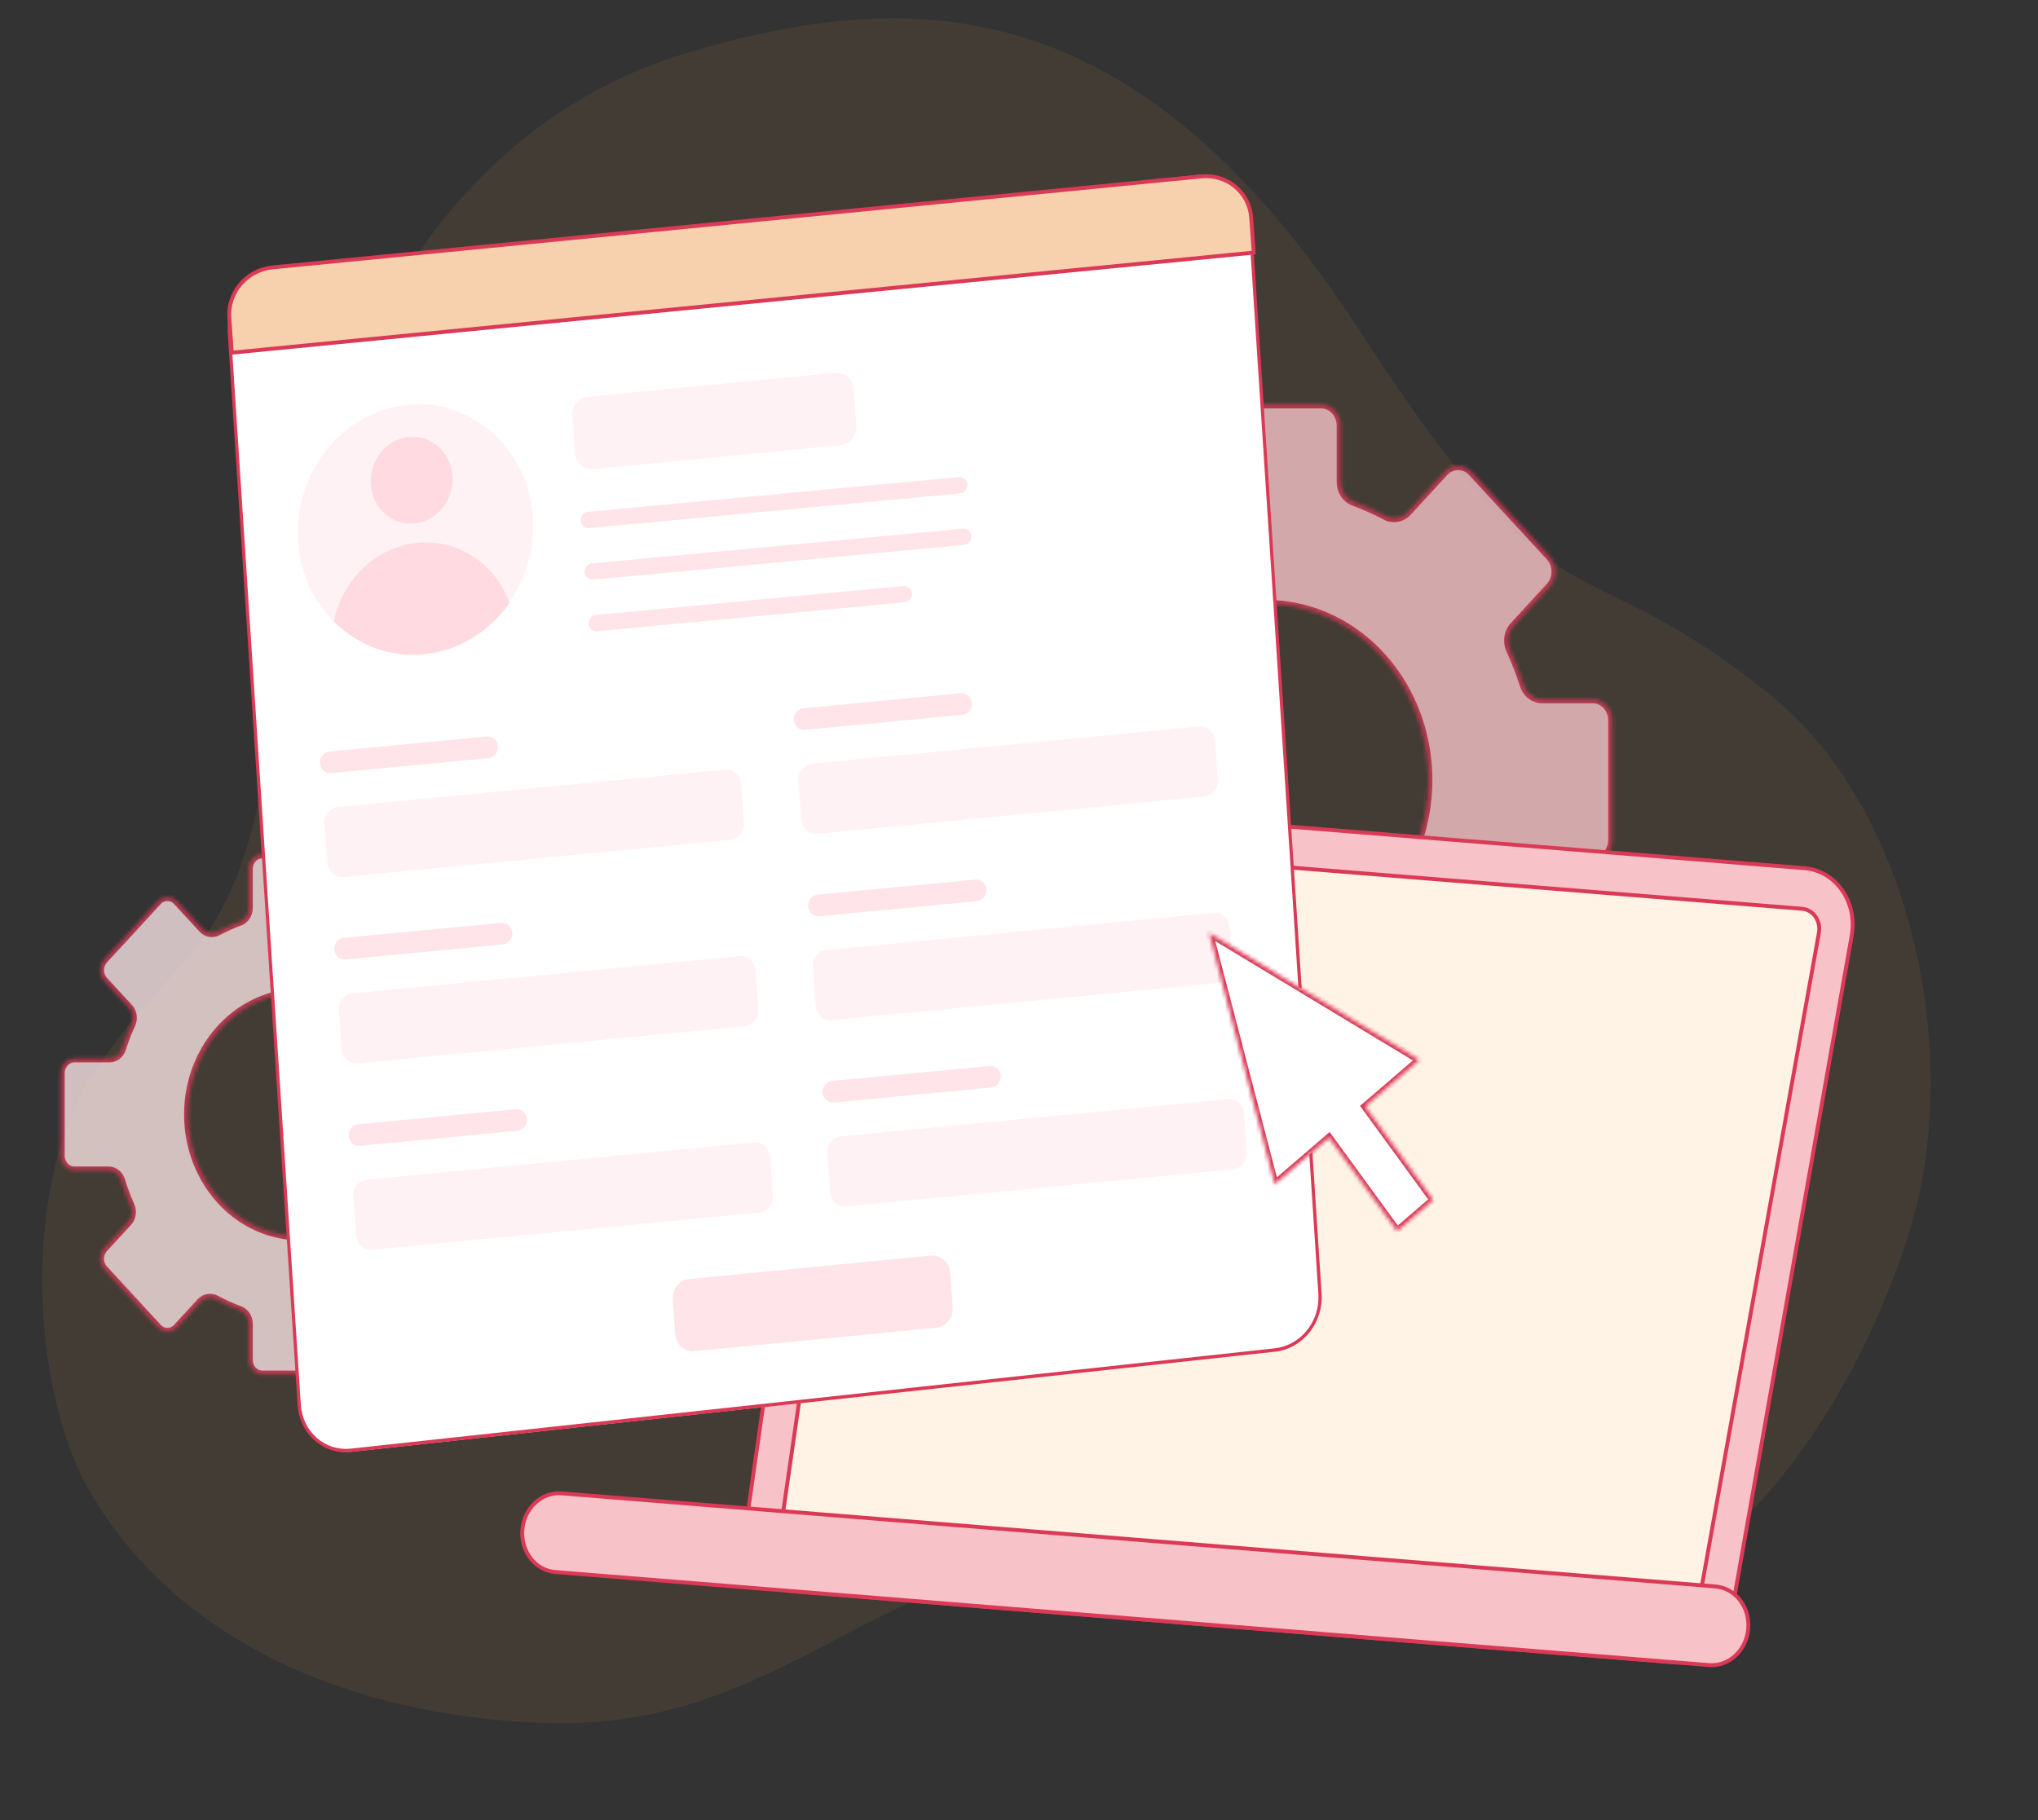 <svg width="525" height="469" viewBox="0 0 525 469" fill="none" xmlns="http://www.w3.org/2000/svg">
<rect x="0" y="0" width="525" height="469" fill="#333333" stroke="none"/>
<g clip-path="url(#clip0_911_13455)">
<path opacity="0.1" d="M176.413 13.817C119.577 31.047 81.85 86.281 72.542 168.858C63.235 251.436 48.621 238.432 23.523 277.531C5.603 305.447 7.69 358.498 23.666 385.226C45.798 422.248 88.818 441.944 139.489 443.925C221.786 447.143 236.262 368.158 353.541 416.909C409.376 440.119 467.18 393.304 491.436 318.783C505.988 274.071 493.407 209.074 455.919 178.937C404.825 137.863 403.254 166.978 350.681 85.839C294.176 -1.368 237.588 -4.73 176.413 13.817Z" fill="#D18F42"/>
<g opacity="0.8">
<mask id="path-2-inside-1_911_13455" fill="white">
<path d="M410.277 180.185H397.241C396.205 180.187 395.194 179.838 394.348 179.189C393.502 178.539 392.864 177.62 392.52 176.558C391.522 173.448 390.342 170.41 388.987 167.463C388.519 166.443 388.358 165.29 388.529 164.166C388.699 163.042 389.191 162.004 389.936 161.202L399.201 151.142C400.142 150.119 400.671 148.732 400.671 147.286C400.671 145.84 400.142 144.453 399.201 143.431L379.185 121.708C378.243 120.686 376.965 120.112 375.633 120.112C374.302 120.112 373.024 120.686 372.082 121.708L362.651 131.948C361.917 132.748 360.971 133.28 359.945 133.468C358.919 133.656 357.865 133.492 356.929 132.998C354.267 131.586 351.525 130.358 348.719 129.323C347.731 128.957 346.872 128.264 346.265 127.342C345.658 126.419 345.332 125.313 345.334 124.179V109.672C345.334 108.956 345.205 108.248 344.952 107.586C344.7 106.925 344.331 106.324 343.865 105.818C343.399 105.312 342.845 104.911 342.236 104.637C341.627 104.363 340.975 104.222 340.315 104.222H312.018C311.358 104.222 310.705 104.362 310.096 104.636C309.487 104.91 308.933 105.311 308.467 105.817C308.001 106.324 307.631 106.924 307.379 107.586C307.127 108.247 306.997 108.956 306.997 109.672V124.179C306.999 125.313 306.674 126.419 306.067 127.342C305.46 128.264 304.602 128.957 303.614 129.323C300.808 130.358 298.065 131.585 295.402 132.998C294.467 133.492 293.412 133.656 292.386 133.468C291.36 133.28 290.414 132.748 289.68 131.948L280.247 121.707C279.305 120.685 278.028 120.111 276.696 120.111C275.364 120.111 274.087 120.685 273.145 121.707L253.129 143.43C252.187 144.452 251.658 145.839 251.658 147.285C251.658 148.732 252.187 150.119 253.129 151.141L262.394 161.201C263.138 162.004 263.63 163.041 263.801 164.164C263.972 165.288 263.812 166.442 263.344 167.462C261.987 170.407 260.81 173.445 259.819 176.557C259.472 177.619 258.832 178.537 257.984 179.187C257.137 179.836 256.126 180.185 255.089 180.184H242.052C241.393 180.184 240.74 180.325 240.131 180.599C239.522 180.873 238.969 181.274 238.503 181.78C238.037 182.286 237.667 182.887 237.415 183.548C237.163 184.209 237.033 184.918 237.034 185.634V216.366C237.033 217.082 237.163 217.79 237.415 218.452C237.667 219.113 238.037 219.714 238.503 220.22C238.969 220.726 239.522 221.127 240.131 221.401C240.74 221.675 241.393 221.816 242.052 221.816H254.746C255.802 221.815 256.831 222.176 257.687 222.848C258.542 223.52 259.181 224.468 259.51 225.557C260.49 228.752 261.662 231.873 263.019 234.901C263.479 235.921 263.635 237.071 263.464 238.191C263.294 239.312 262.806 240.347 262.068 241.152L253.129 250.859C252.663 251.364 252.293 251.964 252.04 252.625C251.788 253.286 251.658 253.994 251.658 254.71C251.658 255.425 251.788 256.134 252.04 256.794C252.293 257.455 252.663 258.055 253.129 258.561L273.145 280.293C274.087 281.315 275.364 281.889 276.696 281.889C278.028 281.889 279.305 281.315 280.247 280.293L289.012 270.777C289.759 269.969 290.722 269.436 291.763 269.254C292.804 269.073 293.872 269.252 294.814 269.766C297.649 271.303 300.578 272.63 303.579 273.736C304.574 274.101 305.439 274.796 306.052 275.722C306.665 276.648 306.996 277.759 306.998 278.899V292.318C306.997 293.035 307.126 293.745 307.378 294.407C307.63 295.069 307.999 295.671 308.465 296.178C308.932 296.686 309.486 297.088 310.095 297.362C310.705 297.637 311.358 297.778 312.018 297.778H340.315C340.975 297.778 341.629 297.636 342.238 297.362C342.847 297.087 343.401 296.685 343.867 296.178C344.333 295.671 344.703 295.069 344.955 294.407C345.206 293.744 345.335 293.035 345.334 292.318V278.899C345.336 277.759 345.667 276.648 346.28 275.722C346.894 274.796 347.758 274.101 348.754 273.736C351.755 272.63 354.683 271.304 357.518 269.766C358.46 269.252 359.528 269.073 360.569 269.255C361.61 269.436 362.573 269.969 363.32 270.777L372.084 280.293C373.026 281.315 374.303 281.889 375.635 281.889C376.967 281.889 378.244 281.315 379.187 280.293L399.203 258.561C399.669 258.055 400.039 257.455 400.292 256.794C400.544 256.134 400.674 255.425 400.674 254.71C400.674 253.994 400.544 253.286 400.292 252.625C400.039 251.964 399.669 251.364 399.203 250.859L390.263 241.152C389.525 240.347 389.038 239.312 388.867 238.191C388.697 237.071 388.853 235.921 389.313 234.901C390.67 231.873 391.841 228.752 392.821 225.557C393.151 224.468 393.789 223.52 394.645 222.848C395.5 222.176 396.529 221.815 397.585 221.816H410.279C410.938 221.816 411.591 221.675 412.2 221.402C412.809 221.128 413.363 220.727 413.829 220.22C414.295 219.714 414.665 219.113 414.917 218.452C415.169 217.791 415.299 217.082 415.298 216.366V185.634C415.299 184.918 415.169 184.209 414.917 183.548C414.664 182.886 414.294 182.285 413.828 181.779C413.362 181.273 412.808 180.872 412.199 180.598C411.59 180.325 410.937 180.184 410.277 180.185ZM326.169 246.412C317.895 246.413 309.807 243.75 302.927 238.76C296.048 233.77 290.686 226.677 287.519 218.378C284.353 210.079 283.524 200.947 285.138 192.137C286.752 183.327 290.736 175.234 296.586 168.882C302.436 162.53 309.89 158.205 318.005 156.453C326.119 154.7 334.53 155.6 342.174 159.038C349.818 162.476 356.351 168.298 360.947 175.767C365.543 183.237 367.995 192.018 367.994 201.001C367.993 213.044 363.586 224.593 355.743 233.109C347.9 241.625 337.263 246.41 326.17 246.412H326.169Z"/>
</mask>
<path d="M410.277 180.185H397.241C396.205 180.187 395.194 179.838 394.348 179.189C393.502 178.539 392.864 177.62 392.52 176.558C391.522 173.448 390.342 170.41 388.987 167.463C388.519 166.443 388.358 165.29 388.529 164.166C388.699 163.042 389.191 162.004 389.936 161.202L399.201 151.142C400.142 150.119 400.671 148.732 400.671 147.286C400.671 145.84 400.142 144.453 399.201 143.431L379.185 121.708C378.243 120.686 376.965 120.112 375.633 120.112C374.302 120.112 373.024 120.686 372.082 121.708L362.651 131.948C361.917 132.748 360.971 133.28 359.945 133.468C358.919 133.656 357.865 133.492 356.929 132.998C354.267 131.586 351.525 130.358 348.719 129.323C347.731 128.957 346.872 128.264 346.265 127.342C345.658 126.419 345.332 125.313 345.334 124.179V109.672C345.334 108.956 345.205 108.248 344.952 107.586C344.7 106.925 344.331 106.324 343.865 105.818C343.399 105.312 342.845 104.911 342.236 104.637C341.627 104.363 340.975 104.222 340.315 104.222H312.018C311.358 104.222 310.705 104.362 310.096 104.636C309.487 104.91 308.933 105.311 308.467 105.817C308.001 106.324 307.631 106.924 307.379 107.586C307.127 108.247 306.997 108.956 306.997 109.672V124.179C306.999 125.313 306.674 126.419 306.067 127.342C305.46 128.264 304.602 128.957 303.614 129.323C300.808 130.358 298.065 131.585 295.402 132.998C294.467 133.492 293.412 133.656 292.386 133.468C291.36 133.28 290.414 132.748 289.68 131.948L280.247 121.707C279.305 120.685 278.028 120.111 276.696 120.111C275.364 120.111 274.087 120.685 273.145 121.707L253.129 143.43C252.187 144.452 251.658 145.839 251.658 147.285C251.658 148.732 252.187 150.119 253.129 151.141L262.394 161.201C263.138 162.004 263.63 163.041 263.801 164.164C263.972 165.288 263.812 166.442 263.344 167.462C261.987 170.407 260.81 173.445 259.819 176.557C259.472 177.619 258.832 178.537 257.984 179.187C257.137 179.836 256.126 180.185 255.089 180.184H242.052C241.393 180.184 240.74 180.325 240.131 180.599C239.522 180.873 238.969 181.274 238.503 181.78C238.037 182.286 237.667 182.887 237.415 183.548C237.163 184.209 237.033 184.918 237.034 185.634V216.366C237.033 217.082 237.163 217.79 237.415 218.452C237.667 219.113 238.037 219.714 238.503 220.22C238.969 220.726 239.522 221.127 240.131 221.401C240.74 221.675 241.393 221.816 242.052 221.816H254.746C255.802 221.815 256.831 222.176 257.687 222.848C258.542 223.52 259.181 224.468 259.51 225.557C260.49 228.752 261.662 231.873 263.019 234.901C263.479 235.921 263.635 237.071 263.464 238.191C263.294 239.312 262.806 240.347 262.068 241.152L253.129 250.859C252.663 251.364 252.293 251.964 252.04 252.625C251.788 253.286 251.658 253.994 251.658 254.71C251.658 255.425 251.788 256.134 252.04 256.794C252.293 257.455 252.663 258.055 253.129 258.561L273.145 280.293C274.087 281.315 275.364 281.889 276.696 281.889C278.028 281.889 279.305 281.315 280.247 280.293L289.012 270.777C289.759 269.969 290.722 269.436 291.763 269.254C292.804 269.073 293.872 269.252 294.814 269.766C297.649 271.303 300.578 272.63 303.579 273.736C304.574 274.101 305.439 274.796 306.052 275.722C306.665 276.648 306.996 277.759 306.998 278.899V292.318C306.997 293.035 307.126 293.745 307.378 294.407C307.63 295.069 307.999 295.671 308.465 296.178C308.932 296.686 309.486 297.088 310.095 297.362C310.705 297.637 311.358 297.778 312.018 297.778H340.315C340.975 297.778 341.629 297.636 342.238 297.362C342.847 297.087 343.401 296.685 343.867 296.178C344.333 295.671 344.703 295.069 344.955 294.407C345.206 293.744 345.335 293.035 345.334 292.318V278.899C345.336 277.759 345.667 276.648 346.28 275.722C346.894 274.796 347.758 274.101 348.754 273.736C351.755 272.63 354.683 271.304 357.518 269.766C358.46 269.252 359.528 269.073 360.569 269.255C361.61 269.436 362.573 269.969 363.32 270.777L372.084 280.293C373.026 281.315 374.303 281.889 375.635 281.889C376.967 281.889 378.244 281.315 379.187 280.293L399.203 258.561C399.669 258.055 400.039 257.455 400.292 256.794C400.544 256.134 400.674 255.425 400.674 254.71C400.674 253.994 400.544 253.286 400.292 252.625C400.039 251.964 399.669 251.364 399.203 250.859L390.263 241.152C389.525 240.347 389.038 239.312 388.867 238.191C388.697 237.071 388.853 235.921 389.313 234.901C390.67 231.873 391.841 228.752 392.821 225.557C393.151 224.468 393.789 223.52 394.645 222.848C395.5 222.176 396.529 221.815 397.585 221.816H410.279C410.938 221.816 411.591 221.675 412.2 221.402C412.809 221.128 413.363 220.727 413.829 220.22C414.295 219.714 414.665 219.113 414.917 218.452C415.169 217.791 415.299 217.082 415.298 216.366V185.634C415.299 184.918 415.169 184.209 414.917 183.548C414.664 182.886 414.294 182.285 413.828 181.779C413.362 181.273 412.808 180.872 412.199 180.598C411.59 180.325 410.937 180.184 410.277 180.185ZM326.169 246.412C317.895 246.413 309.807 243.75 302.927 238.76C296.048 233.77 290.686 226.677 287.519 218.378C284.353 210.079 283.524 200.947 285.138 192.137C286.752 183.327 290.736 175.234 296.586 168.882C302.436 162.53 309.89 158.205 318.005 156.453C326.119 154.7 334.53 155.6 342.174 159.038C349.818 162.476 356.351 168.298 360.947 175.767C365.543 183.237 367.995 192.018 367.994 201.001C367.993 213.044 363.586 224.593 355.743 233.109C347.9 241.625 337.263 246.41 326.17 246.412H326.169Z" fill="#F7C3C9" stroke="#DB3A57" stroke-width="2" mask="url(#path-2-inside-1_911_13455)"/>
</g>
<g opacity="0.8">
<mask id="path-3-inside-2_911_13455" fill="white">
<path d="M135.61 272.733H126.584C125.867 272.734 125.167 272.493 124.582 272.043C123.996 271.593 123.554 270.956 123.316 270.222C122.625 268.068 121.808 265.965 120.87 263.925C120.546 263.219 120.435 262.42 120.553 261.642C120.671 260.864 121.012 260.146 121.527 259.59L127.941 252.626C128.593 251.918 128.959 250.958 128.959 249.956C128.959 248.955 128.593 247.995 127.941 247.287L114.084 232.248C113.432 231.541 112.547 231.143 111.625 231.143C110.703 231.143 109.819 231.541 109.167 232.248L102.638 239.338C102.13 239.892 101.474 240.26 100.764 240.39C100.054 240.52 99.324 240.406 98.676 240.064C96.833 239.087 94.935 238.237 92.993 237.521C92.308 237.267 91.714 236.788 91.293 236.149C90.873 235.51 90.648 234.744 90.649 233.959V223.916C90.649 223.42 90.559 222.93 90.385 222.472C90.21 222.014 89.954 221.598 89.632 221.248C89.309 220.897 88.926 220.619 88.504 220.43C88.083 220.24 87.631 220.143 87.174 220.143H67.584C67.127 220.143 66.675 220.24 66.253 220.429C65.832 220.619 65.448 220.897 65.126 221.247C64.803 221.598 64.547 222.014 64.372 222.472C64.198 222.929 64.108 223.42 64.108 223.916V233.959C64.109 234.744 63.884 235.51 63.464 236.149C63.044 236.787 62.45 237.267 61.766 237.521C59.823 238.237 57.924 239.087 56.081 240.064C55.433 240.406 54.703 240.52 53.993 240.39C53.282 240.26 52.627 239.892 52.119 239.338L45.589 232.248C44.937 231.54 44.052 231.143 43.13 231.143C42.208 231.143 41.324 231.54 40.672 232.248L26.815 247.286C26.163 247.994 25.797 248.955 25.797 249.956C25.797 250.957 26.163 251.917 26.815 252.625L33.229 259.59C33.744 260.145 34.085 260.863 34.203 261.641C34.321 262.419 34.21 263.218 33.886 263.924C32.947 265.963 32.132 268.066 31.446 270.221C31.206 270.956 30.763 271.592 30.176 272.041C29.59 272.491 28.889 272.732 28.171 272.732H19.146C18.69 272.732 18.238 272.829 17.816 273.019C17.395 273.208 17.012 273.486 16.689 273.837C16.366 274.187 16.11 274.603 15.936 275.061C15.761 275.519 15.671 276.009 15.672 276.505V297.781C15.671 298.276 15.761 298.767 15.936 299.225C16.11 299.683 16.366 300.098 16.689 300.449C17.012 300.799 17.395 301.077 17.816 301.267C18.238 301.456 18.69 301.554 19.146 301.554H27.934C28.665 301.553 29.378 301.803 29.97 302.268C30.562 302.733 31.004 303.39 31.233 304.144C31.911 306.356 32.722 308.516 33.661 310.613C33.98 311.319 34.088 312.115 33.97 312.891C33.852 313.667 33.514 314.383 33.003 314.941L26.815 321.66C26.492 322.01 26.236 322.426 26.061 322.883C25.886 323.341 25.796 323.831 25.796 324.326C25.796 324.822 25.886 325.312 26.061 325.77C26.236 326.227 26.492 326.643 26.815 326.993L40.672 342.038C41.324 342.745 42.208 343.143 43.13 343.143C44.052 343.143 44.937 342.745 45.589 342.038L51.657 335.45C52.174 334.89 52.84 334.522 53.561 334.396C54.282 334.27 55.021 334.394 55.674 334.75C57.636 335.814 59.664 336.733 61.741 337.499C62.43 337.751 63.029 338.232 63.453 338.873C63.878 339.514 64.107 340.284 64.109 341.073V350.363C64.108 350.859 64.197 351.351 64.371 351.809C64.546 352.268 64.802 352.685 65.124 353.036C65.447 353.387 65.831 353.665 66.253 353.855C66.675 354.045 67.127 354.143 67.584 354.143H87.174C87.631 354.143 88.084 354.045 88.505 353.855C88.927 353.665 89.311 353.386 89.633 353.035C89.956 352.684 90.212 352.267 90.386 351.809C90.56 351.351 90.65 350.859 90.649 350.363V341.073C90.65 340.284 90.879 339.514 91.304 338.873C91.728 338.232 92.327 337.751 93.016 337.499C95.094 336.733 97.121 335.815 99.084 334.75C99.736 334.394 100.475 334.27 101.196 334.396C101.917 334.522 102.583 334.891 103.1 335.45L109.168 342.038C109.82 342.745 110.705 343.143 111.627 343.143C112.549 343.143 113.433 342.745 114.085 342.038L127.943 326.993C128.266 326.643 128.522 326.227 128.697 325.77C128.871 325.312 128.961 324.822 128.961 324.326C128.961 323.831 128.871 323.341 128.697 322.883C128.522 322.426 128.266 322.01 127.943 321.66L121.753 314.941C121.243 314.383 120.905 313.666 120.787 312.891C120.67 312.115 120.777 311.319 121.096 310.613C122.035 308.516 122.846 306.355 123.524 304.144C123.753 303.39 124.195 302.733 124.787 302.268C125.379 301.803 126.092 301.553 126.823 301.554H135.611C136.067 301.554 136.519 301.457 136.941 301.267C137.363 301.078 137.746 300.8 138.069 300.449C138.391 300.099 138.647 299.683 138.822 299.225C138.996 298.767 139.086 298.276 139.086 297.781V276.505C139.086 276.009 138.996 275.518 138.821 275.061C138.647 274.603 138.391 274.187 138.068 273.836C137.745 273.486 137.362 273.208 136.94 273.019C136.518 272.829 136.066 272.732 135.61 272.733ZM77.38 318.582C71.653 318.583 66.053 316.739 61.291 313.284C56.528 309.83 52.815 304.919 50.623 299.174C48.431 293.429 47.857 287.106 48.974 281.007C50.092 274.908 52.85 269.305 56.9 264.907C60.95 260.51 66.111 257.515 71.729 256.302C77.346 255.089 83.169 255.712 88.461 258.092C93.753 260.473 98.276 264.503 101.458 269.674C104.639 274.845 106.337 280.925 106.337 287.143C106.336 295.481 103.285 303.477 97.855 309.372C92.425 315.268 85.061 318.581 77.382 318.582H77.38Z"/>
</mask>
<path d="M135.61 272.733H126.584C125.867 272.734 125.167 272.493 124.582 272.043C123.996 271.593 123.554 270.956 123.316 270.222C122.625 268.068 121.808 265.965 120.87 263.925C120.546 263.219 120.435 262.42 120.553 261.642C120.671 260.864 121.012 260.146 121.527 259.59L127.941 252.626C128.593 251.918 128.959 250.958 128.959 249.956C128.959 248.955 128.593 247.995 127.941 247.287L114.084 232.248C113.432 231.541 112.547 231.143 111.625 231.143C110.703 231.143 109.819 231.541 109.167 232.248L102.638 239.338C102.13 239.892 101.474 240.26 100.764 240.39C100.054 240.52 99.324 240.406 98.676 240.064C96.833 239.087 94.935 238.237 92.993 237.521C92.308 237.267 91.714 236.788 91.293 236.149C90.873 235.51 90.648 234.744 90.649 233.959V223.916C90.649 223.42 90.559 222.93 90.385 222.472C90.21 222.014 89.954 221.598 89.632 221.248C89.309 220.897 88.926 220.619 88.504 220.43C88.083 220.24 87.631 220.143 87.174 220.143H67.584C67.127 220.143 66.675 220.24 66.253 220.429C65.832 220.619 65.448 220.897 65.126 221.247C64.803 221.598 64.547 222.014 64.372 222.472C64.198 222.929 64.108 223.42 64.108 223.916V233.959C64.109 234.744 63.884 235.51 63.464 236.149C63.044 236.787 62.45 237.267 61.766 237.521C59.823 238.237 57.924 239.087 56.081 240.064C55.433 240.406 54.703 240.52 53.993 240.39C53.282 240.26 52.627 239.892 52.119 239.338L45.589 232.248C44.937 231.54 44.052 231.143 43.13 231.143C42.208 231.143 41.324 231.54 40.672 232.248L26.815 247.286C26.163 247.994 25.797 248.955 25.797 249.956C25.797 250.957 26.163 251.917 26.815 252.625L33.229 259.59C33.744 260.145 34.085 260.863 34.203 261.641C34.321 262.419 34.21 263.218 33.886 263.924C32.947 265.963 32.132 268.066 31.446 270.221C31.206 270.956 30.763 271.592 30.176 272.041C29.59 272.491 28.889 272.732 28.171 272.732H19.146C18.69 272.732 18.238 272.829 17.816 273.019C17.395 273.208 17.012 273.486 16.689 273.837C16.366 274.187 16.11 274.603 15.936 275.061C15.761 275.519 15.671 276.009 15.672 276.505V297.781C15.671 298.276 15.761 298.767 15.936 299.225C16.11 299.683 16.366 300.098 16.689 300.449C17.012 300.799 17.395 301.077 17.816 301.267C18.238 301.456 18.69 301.554 19.146 301.554H27.934C28.665 301.553 29.378 301.803 29.97 302.268C30.562 302.733 31.004 303.39 31.233 304.144C31.911 306.356 32.722 308.516 33.661 310.613C33.98 311.319 34.088 312.115 33.97 312.891C33.852 313.667 33.514 314.383 33.003 314.941L26.815 321.66C26.492 322.01 26.236 322.426 26.061 322.883C25.886 323.341 25.796 323.831 25.796 324.326C25.796 324.822 25.886 325.312 26.061 325.77C26.236 326.227 26.492 326.643 26.815 326.993L40.672 342.038C41.324 342.745 42.208 343.143 43.13 343.143C44.052 343.143 44.937 342.745 45.589 342.038L51.657 335.45C52.174 334.89 52.84 334.522 53.561 334.396C54.282 334.27 55.021 334.394 55.674 334.75C57.636 335.814 59.664 336.733 61.741 337.499C62.43 337.751 63.029 338.232 63.453 338.873C63.878 339.514 64.107 340.284 64.109 341.073V350.363C64.108 350.859 64.197 351.351 64.371 351.809C64.546 352.268 64.802 352.685 65.124 353.036C65.447 353.387 65.831 353.665 66.253 353.855C66.675 354.045 67.127 354.143 67.584 354.143H87.174C87.631 354.143 88.084 354.045 88.505 353.855C88.927 353.665 89.311 353.386 89.633 353.035C89.956 352.684 90.212 352.267 90.386 351.809C90.56 351.351 90.65 350.859 90.649 350.363V341.073C90.65 340.284 90.879 339.514 91.304 338.873C91.728 338.232 92.327 337.751 93.016 337.499C95.094 336.733 97.121 335.815 99.084 334.75C99.736 334.394 100.475 334.27 101.196 334.396C101.917 334.522 102.583 334.891 103.1 335.45L109.168 342.038C109.82 342.745 110.705 343.143 111.627 343.143C112.549 343.143 113.433 342.745 114.085 342.038L127.943 326.993C128.266 326.643 128.522 326.227 128.697 325.77C128.871 325.312 128.961 324.822 128.961 324.326C128.961 323.831 128.871 323.341 128.697 322.883C128.522 322.426 128.266 322.01 127.943 321.66L121.753 314.941C121.243 314.383 120.905 313.666 120.787 312.891C120.67 312.115 120.777 311.319 121.096 310.613C122.035 308.516 122.846 306.355 123.524 304.144C123.753 303.39 124.195 302.733 124.787 302.268C125.379 301.803 126.092 301.553 126.823 301.554H135.611C136.067 301.554 136.519 301.457 136.941 301.267C137.363 301.078 137.746 300.8 138.069 300.449C138.391 300.099 138.647 299.683 138.822 299.225C138.996 298.767 139.086 298.276 139.086 297.781V276.505C139.086 276.009 138.996 275.518 138.821 275.061C138.647 274.603 138.391 274.187 138.068 273.836C137.745 273.486 137.362 273.208 136.94 273.019C136.518 272.829 136.066 272.732 135.61 272.733ZM77.38 318.582C71.653 318.583 66.053 316.739 61.291 313.284C56.528 309.83 52.815 304.919 50.623 299.174C48.431 293.429 47.857 287.106 48.974 281.007C50.092 274.908 52.85 269.305 56.9 264.907C60.95 260.51 66.111 257.515 71.729 256.302C77.346 255.089 83.169 255.712 88.461 258.092C93.753 260.473 98.276 264.503 101.458 269.674C104.639 274.845 106.337 280.925 106.337 287.143C106.336 295.481 103.285 303.477 97.855 309.372C92.425 315.268 85.061 318.581 77.382 318.582H77.38Z" fill="#F7E2E4" stroke="#DB3A57" stroke-width="2" mask="url(#path-3-inside-2_911_13455)"/>
</g>
<path d="M192.149 393.18L192.149 393.18C191.859 395.19 191.952 397.236 192.423 399.192C192.893 401.148 193.73 402.97 194.879 404.546C196.028 406.122 197.464 407.418 199.097 408.355C200.73 409.292 202.525 409.851 204.373 410L431.432 428.317C434.766 428.586 438.098 427.504 440.782 425.269C443.467 423.032 445.314 419.799 445.953 416.191L477.013 241.023C477.375 238.983 477.338 236.888 476.906 234.876C476.475 232.864 475.657 230.981 474.51 229.349L474.919 229.061L474.51 229.349C473.363 227.717 471.911 226.371 470.251 225.398C468.591 224.425 466.758 223.844 464.871 223.692L231.918 204.9L231.917 204.9C228.501 204.623 225.091 205.765 222.376 208.107C219.661 210.451 217.847 213.821 217.311 217.54L192.149 393.18ZM192.149 393.18L217.311 217.54L192.149 393.18Z" fill="#F7C3C9" stroke="#DB3A57"/>
<path d="M226.256 219.889L226.256 219.889C226.447 218.556 227.096 217.352 228.06 216.517C229.023 215.683 230.228 215.279 231.431 215.372L464.257 234.154C464.922 234.208 465.569 234.413 466.156 234.757C466.743 235.101 467.259 235.578 467.667 236.16C468.076 236.741 468.368 237.413 468.523 238.133C468.678 238.854 468.691 239.604 468.562 240.336L436.939 416.843L436.939 416.845C436.71 418.139 436.049 419.293 435.093 420.089C434.139 420.884 432.96 421.264 431.785 421.169L431.785 421.169L205.028 402.876C204.377 402.824 203.743 402.627 203.166 402.296C202.588 401.965 202.078 401.506 201.669 400.945C201.26 400.385 200.96 399.735 200.791 399.035C200.623 398.336 200.588 397.603 200.691 396.883L226.256 219.889Z" fill="#FFF3E6" stroke="#DB3A57"/>
<path d="M144.678 384.771L441.879 408.749C446.973 409.16 450.808 413.996 450.353 419.631C449.898 425.267 445.337 429.425 440.242 429.014L143.041 405.036C137.947 404.625 134.112 399.789 134.567 394.154C135.022 388.518 139.584 384.36 144.678 384.771Z" fill="#F7C3C9" stroke="#DB3A57"/>
<path d="M309.022 45.787L70.923 71.641C64.058 72.386 58.875 78.843 59.345 86.063L77.343 362.316C77.814 369.536 83.76 374.784 90.624 374.039L328.724 348.186C335.588 347.44 340.772 340.983 340.301 333.764L322.303 57.51C321.833 50.29 315.887 45.042 309.022 45.787Z" fill="white"/>
<path d="M328.491 348.266L90.391 374.12C86.986 374.485 83.629 373.415 81.056 371.144C78.483 368.874 76.905 365.587 76.668 362.006L58.669 85.754C58.44 82.172 59.571 78.592 61.813 75.798C64.056 73.004 67.228 71.225 70.633 70.851L308.733 44.998C312.138 44.632 315.496 45.702 318.068 47.973C320.641 50.244 322.219 53.53 322.456 57.111L340.455 333.364C340.684 336.945 339.554 340.526 337.311 343.32C335.068 346.114 331.896 347.893 328.491 348.266ZM70.689 71.723C67.504 72.073 64.537 73.737 62.439 76.35C60.341 78.964 59.283 82.313 59.498 85.664L77.496 361.916C77.718 365.266 79.194 368.341 81.601 370.465C84.008 372.589 87.149 373.59 90.334 373.248L328.434 347.395C331.62 347.045 334.587 345.381 336.685 342.767C338.783 340.154 339.841 336.804 339.626 333.454L321.628 57.201C321.406 53.852 319.93 50.777 317.523 48.653C315.116 46.528 311.975 45.527 308.79 45.869L70.689 71.723Z" fill="#DB3A57"/>
<path d="M322.314 56.074L322.964 65.08L59.723 90.874L59.073 81.868C58.847 78.741 59.892 75.618 61.98 73.184C64.069 70.75 67.03 69.206 70.213 68.894L309.47 45.451C312.653 45.139 315.794 46.085 318.202 48.078C320.61 50.071 322.088 52.948 322.314 56.074Z" fill="#F7D0AE" stroke="#DB3A57"/>
<path opacity="0.1" d="M109.212 168.486C125.912 166.757 138.468 150.992 137.258 133.275C136.047 115.558 121.528 102.596 104.828 104.325C88.129 106.054 75.572 121.819 76.782 139.536C77.993 157.254 92.512 170.215 109.212 168.486Z" fill="#FF7991"/>
<path opacity="0.2" d="M106.799 134.869C112.599 134.269 116.961 128.793 116.54 122.64C116.12 116.486 111.077 111.984 105.276 112.584C99.476 113.185 95.115 118.661 95.535 124.814C95.956 130.968 100.999 135.47 106.799 134.869Z" fill="#FF7991"/>
<path opacity="0.2" d="M131.281 155.417C128.688 159.117 125.394 162.207 121.618 164.481C117.841 166.755 113.671 168.16 109.384 168.602C105.098 169.044 100.795 168.513 96.763 167.044C92.731 165.576 89.062 163.204 86.003 160.086C87.097 154.774 89.772 149.936 93.632 146.294C97.491 142.651 102.327 140.4 107.418 139.875C112.51 139.35 117.584 140.579 121.884 143.38C126.184 146.181 129.48 150.403 131.281 155.417Z" fill="#FF7991"/>
<path opacity="0.2" d="M125.413 189.764L84.837 193.641C83.373 193.781 82.278 195.138 82.391 196.672C82.505 198.206 83.784 199.336 85.248 199.196L125.825 195.319C127.289 195.179 128.384 193.822 128.27 192.288C128.157 190.754 126.878 189.624 125.413 189.764Z" fill="#FF7991"/>
<path opacity="0.1" d="M215.25 96.044L151.42 102.222C149.036 102.452 147.254 104.689 147.439 107.218L148.133 116.715C148.318 119.244 150.4 121.107 152.783 120.876L216.614 114.699C218.997 114.469 220.779 112.232 220.595 109.703L219.9 100.206C219.716 97.677 217.634 95.814 215.25 96.044Z" fill="#FF7991"/>
<path opacity="0.2" d="M246.986 122.928L151.437 131.879C150.31 131.984 149.468 133.008 149.555 134.165C149.642 135.322 150.626 136.174 151.753 136.069L247.303 127.118C248.429 127.012 249.272 125.989 249.184 124.832C249.097 123.675 248.113 122.822 246.986 122.928Z" fill="#FF7991"/>
<path opacity="0.2" d="M248.015 136.213L152.465 145.164C151.339 145.269 150.496 146.293 150.584 147.45C150.671 148.607 151.655 149.459 152.782 149.354L248.331 140.403C249.458 140.297 250.3 139.274 250.213 138.117C250.126 136.959 249.142 136.107 248.015 136.213Z" fill="#FF7991"/>
<path opacity="0.2" d="M232.73 150.988L153.495 158.434C152.368 158.54 151.526 159.567 151.613 160.728C151.7 161.889 152.685 162.744 153.811 162.638L233.047 155.191C234.173 155.086 235.016 154.059 234.928 152.898C234.841 151.737 233.857 150.882 232.73 150.988Z" fill="#FF7991"/>
<path opacity="0.1" d="M186.79 198.324L87.109 207.907C84.991 208.11 83.407 210.084 83.572 212.316L84.306 222.299C84.471 224.531 86.32 226.175 88.438 225.972L188.119 216.389C190.237 216.186 191.82 214.212 191.656 211.98L190.921 201.997C190.757 199.765 188.907 198.121 186.79 198.324Z" fill="#FF7991"/>
<path opacity="0.2" d="M247.506 178.615L206.93 182.492C205.465 182.632 204.37 183.989 204.484 185.523C204.597 187.057 205.876 188.188 207.341 188.048L247.917 184.17C249.381 184.03 250.476 182.673 250.363 181.139C250.249 179.605 248.97 178.475 247.506 178.615Z" fill="#FF7991"/>
<path opacity="0.1" d="M308.882 187.176L209.2 196.758C207.083 196.961 205.499 198.936 205.664 201.167L206.398 211.151C206.562 213.382 208.412 215.026 210.53 214.823L310.211 205.241C312.328 205.037 313.912 203.063 313.748 200.831L313.013 190.848C312.849 188.616 310.999 186.972 308.882 187.176Z" fill="#FF7991"/>
<path opacity="0.2" d="M129.133 237.778L88.556 241.655C87.092 241.795 85.997 243.152 86.111 244.686C86.224 246.221 87.503 247.351 88.968 247.211L129.544 243.333C131.008 243.194 132.103 241.837 131.99 240.302C131.876 238.768 130.597 237.638 129.133 237.778Z" fill="#FF7991"/>
<path opacity="0.1" d="M190.509 246.339L90.827 255.921C88.71 256.125 87.126 258.099 87.29 260.33L88.025 270.314C88.189 272.545 90.039 274.19 92.156 273.986L191.838 264.404C193.955 264.2 195.539 262.226 195.375 259.995L194.64 250.011C194.476 247.779 192.626 246.135 190.509 246.339Z" fill="#FF7991"/>
<path opacity="0.2" d="M251.225 226.629L210.649 230.507C209.184 230.647 208.089 232.004 208.203 233.538C208.316 235.072 209.596 236.202 211.06 236.062L251.636 232.185C253.1 232.045 254.195 230.688 254.082 229.154C253.968 227.62 252.689 226.489 251.225 226.629Z" fill="#FF7991"/>
<path opacity="0.1" d="M312.601 235.19L212.919 244.772C210.802 244.976 209.219 246.95 209.383 249.182L210.117 259.165C210.282 261.397 212.131 263.041 214.249 262.837L313.93 253.255C316.048 253.052 317.631 251.078 317.467 248.846L316.732 238.862C316.568 236.631 314.718 234.987 312.601 235.19Z" fill="#FF7991"/>
<path opacity="0.2" d="M132.852 285.792L92.275 289.67C90.811 289.81 89.716 291.167 89.83 292.701C89.943 294.235 91.222 295.365 92.687 295.225L133.263 291.348C134.727 291.208 135.822 289.851 135.709 288.317C135.595 286.783 134.316 285.652 132.852 285.792Z" fill="#FF7991"/>
<path opacity="0.1" d="M194.228 294.353L94.546 303.935C92.429 304.139 90.845 306.113 91.01 308.345L91.744 318.328C91.908 320.56 93.758 322.204 95.876 322L195.557 312.418C197.674 312.215 199.258 310.241 199.094 308.009L198.359 298.026C198.195 295.794 196.345 294.15 194.228 294.353Z" fill="#FF7991"/>
<path opacity="0.2" d="M254.944 274.644L214.367 278.521C212.903 278.661 211.808 280.018 211.922 281.552C212.035 283.086 213.314 284.216 214.779 284.077L255.355 280.199C256.819 280.059 257.914 278.702 257.801 277.168C257.687 275.634 256.408 274.504 254.944 274.644Z" fill="#FF7991"/>
<path opacity="0.1" d="M316.32 283.205L216.639 292.787C214.521 292.99 212.938 294.964 213.102 297.196L213.836 307.179C214.001 309.411 215.85 311.055 217.968 310.852L317.649 301.27C319.767 301.066 321.35 299.092 321.186 296.86L320.451 286.877C320.287 284.645 318.438 283.001 316.32 283.205Z" fill="#FF7991"/>
<path opacity="0.2" d="M239.834 323.507L177.493 329.541C174.978 329.784 173.096 332.145 173.291 334.815L173.944 343.737C174.139 346.407 176.336 348.373 178.851 348.13L241.192 342.096C243.708 341.852 245.589 339.491 245.394 336.822L244.742 327.899C244.547 325.23 242.35 323.263 239.834 323.507Z" fill="#FF7991"/>
<mask id="path-30-inside-3_911_13455" fill="white">
<path fill-rule="evenodd" clip-rule="evenodd" d="M311.474 240.349L365.68 273.081L351.702 285.096L369.263 309.183L359.913 317.219L342.352 293.132L328.374 305.147L311.474 240.349Z"/>
</mask>
<path fill-rule="evenodd" clip-rule="evenodd" d="M311.474 240.349L365.68 273.081L351.702 285.096L369.263 309.183L359.913 317.219L342.352 293.132L328.374 305.147L311.474 240.349Z" fill="white"/>
<path d="M365.68 273.081L366.332 273.84L367.38 272.939L366.197 272.225L365.68 273.081ZM311.474 240.349L311.991 239.493L309.886 238.222L310.506 240.601L311.474 240.349ZM351.702 285.096L351.05 284.337L350.35 284.939L350.894 285.685L351.702 285.096ZM369.263 309.183L369.915 309.941L370.615 309.339L370.071 308.594L369.263 309.183ZM359.913 317.219L359.105 317.808L359.743 318.683L360.565 317.977L359.913 317.219ZM342.352 293.132L343.16 292.543L342.522 291.668L341.7 292.374L342.352 293.132ZM328.374 305.147L327.406 305.399L327.81 306.95L329.025 305.905L328.374 305.147ZM366.197 272.225L311.991 239.493L310.957 241.205L365.164 273.937L366.197 272.225ZM352.354 285.854L366.332 273.84L365.029 272.323L351.05 284.337L352.354 285.854ZM370.071 308.594L352.51 284.507L350.894 285.685L368.455 309.772L370.071 308.594ZM360.565 317.977L369.915 309.941L368.611 308.424L359.261 316.461L360.565 317.977ZM341.544 293.721L359.105 317.808L360.721 316.63L343.16 292.543L341.544 293.721ZM329.025 305.905L343.004 293.89L341.7 292.374L327.722 304.389L329.025 305.905ZM310.506 240.601L327.406 305.399L329.341 304.895L312.442 240.097L310.506 240.601Z" fill="#DB3A57" mask="url(#path-30-inside-3_911_13455)"/>
</g>
<defs>
<clipPath id="clip0_911_13455">
<rect width="525" height="469" fill="white"/>
</clipPath>
</defs>
</svg>

